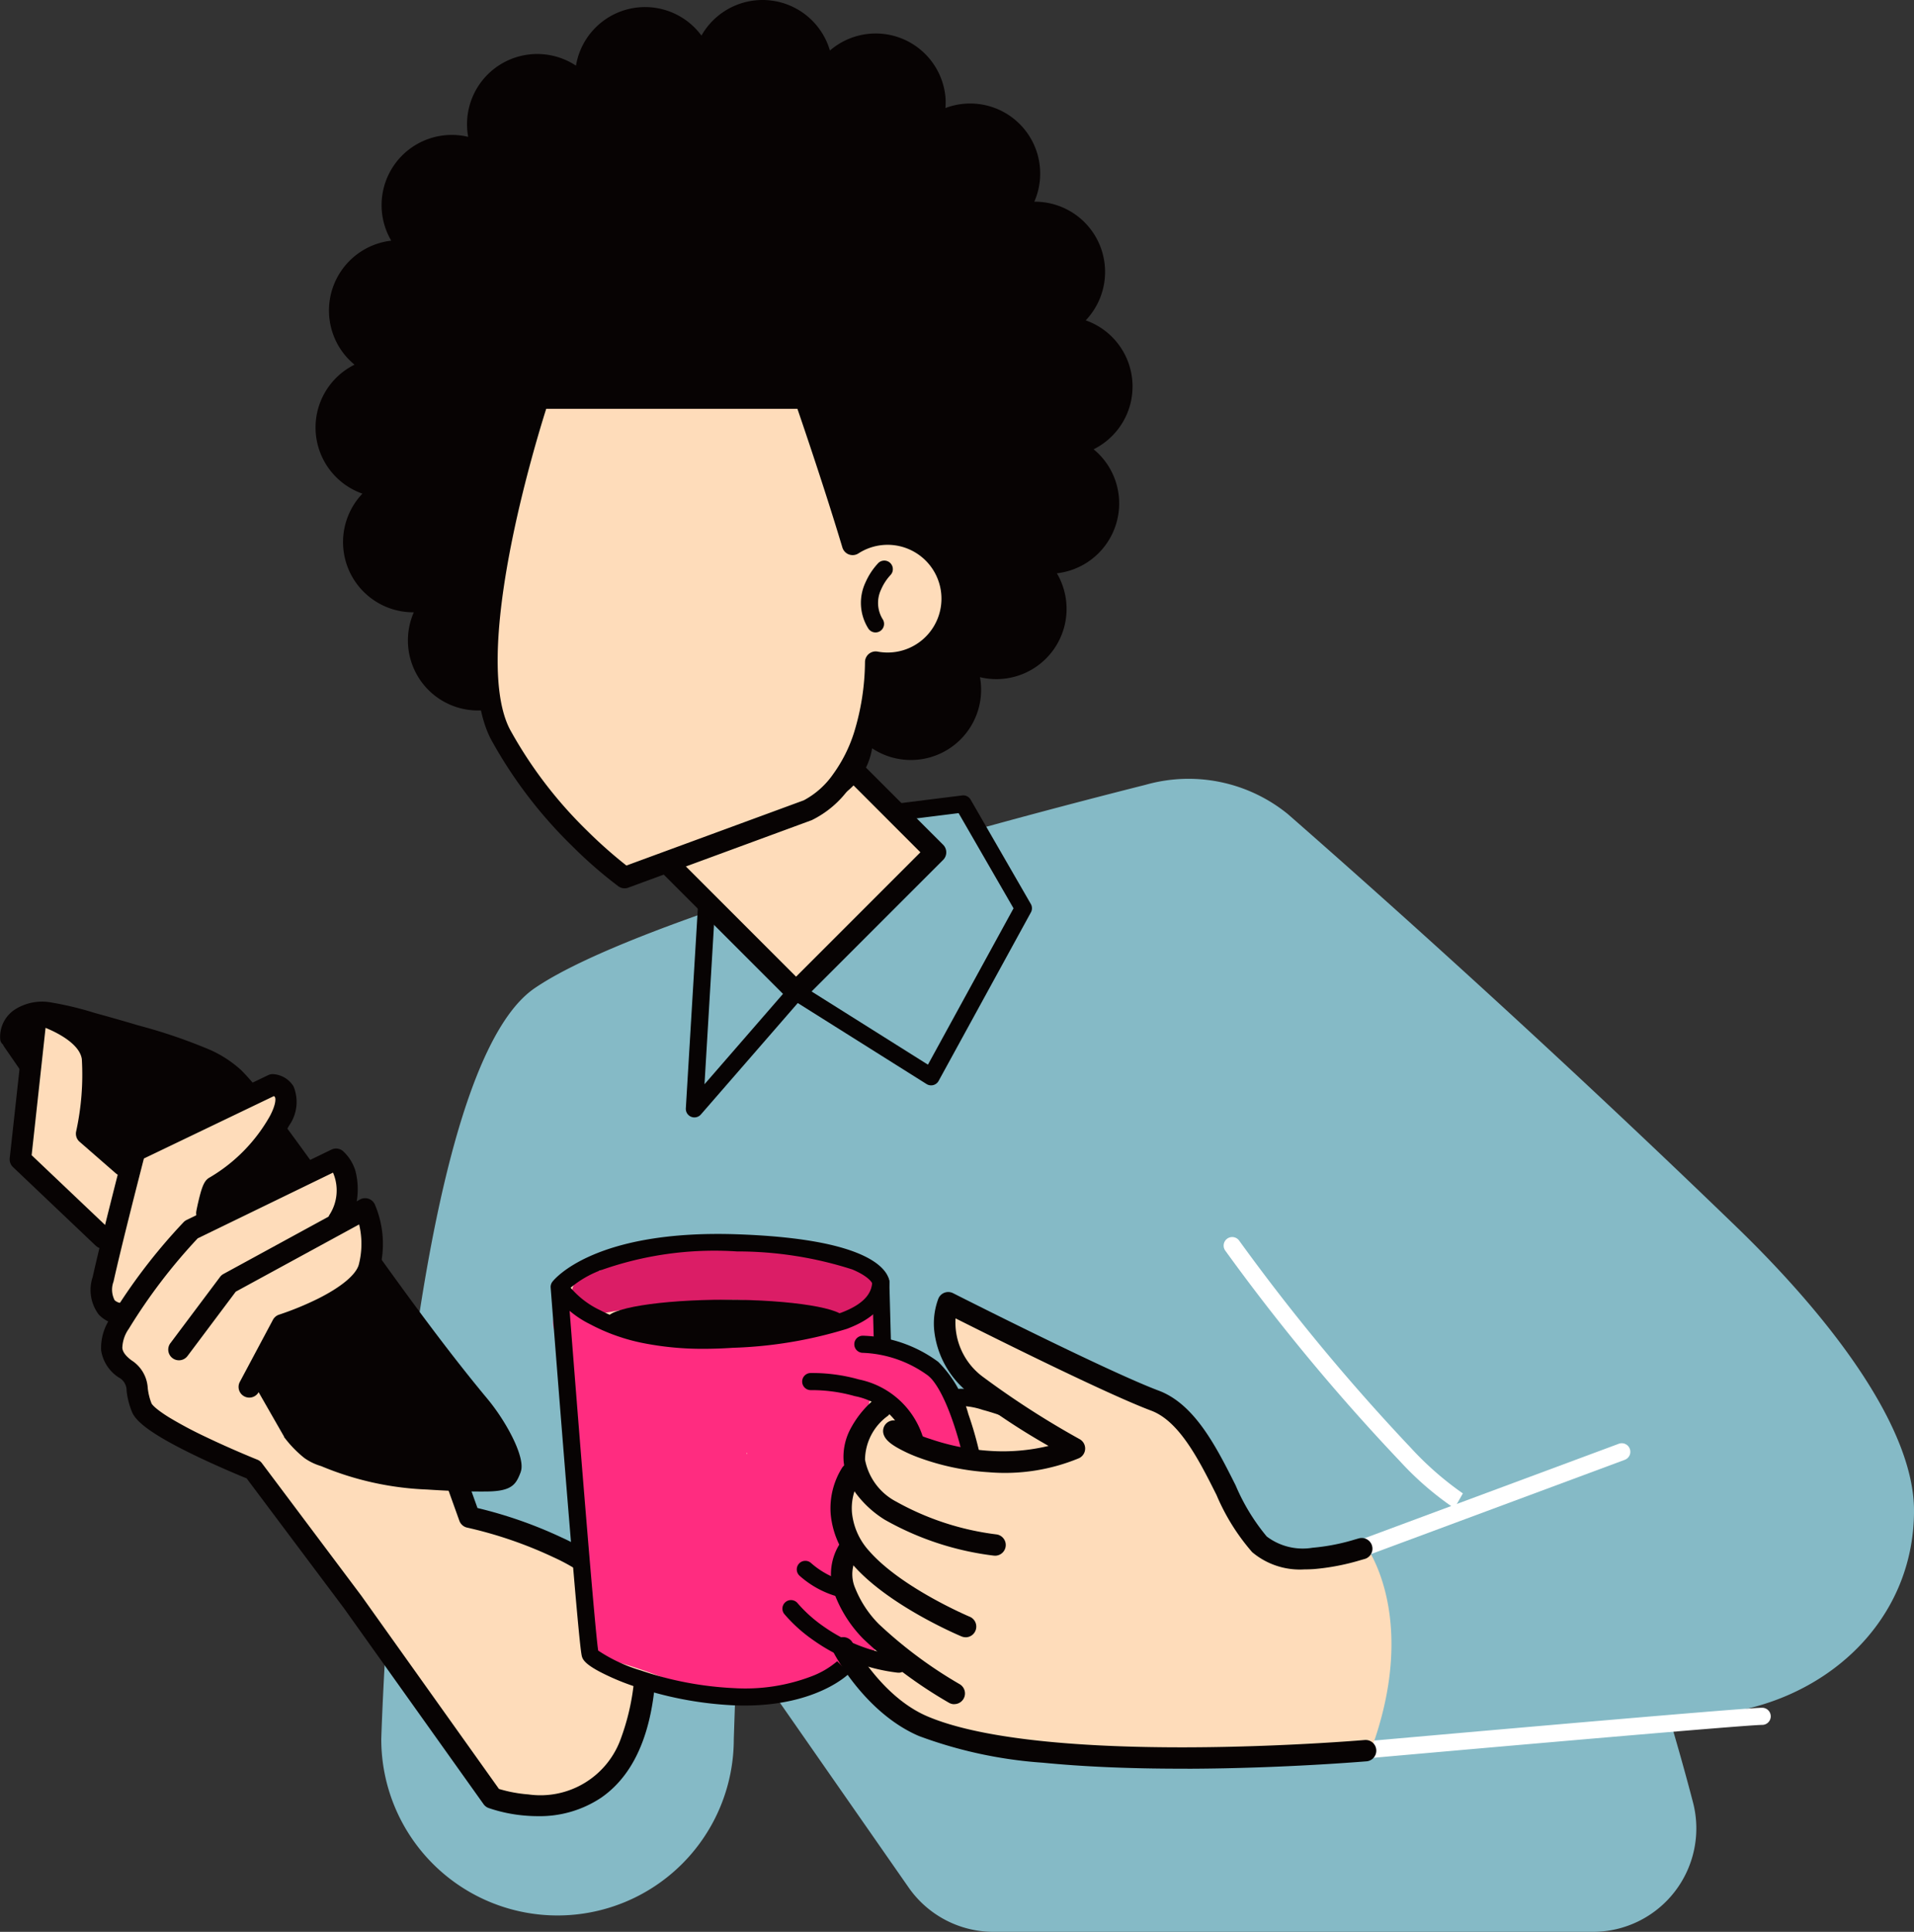 <svg id="グループ_27815" data-name="グループ 27815" xmlns="http://www.w3.org/2000/svg" xmlns:xlink="http://www.w3.org/1999/xlink" width="128.133" height="129.302" viewBox="0 0 128.133 129.302">
  <rect x="0" y="0" width="128.133" height="129.302" fill="#333333" stroke="none"/>
  <defs>
    <clipPath id="clip-path">
      <rect id="長方形_29097" data-name="長方形 29097" width="128.133" height="129.302" fill="none"/>
    </clipPath>
  </defs>
  <g id="グループ_27814" data-name="グループ 27814" clip-path="url(#clip-path)">
    <path id="パス_119186" data-name="パス 119186" d="M135.247,120.971c-12.877-12.448-24.286-22.6-30-27.6A10.527,10.527,0,0,0,95.731,91.4c-10.84,2.739-34.112,8.973-40.91,13.615-8.96,6.119-10.272,50.266-10.272,50.266a11.8,11.8,0,0,0,23.6,0l.218-6.557L79.854,165.21a6.927,6.927,0,0,0,5.684,2.968h40.118a6.924,6.924,0,0,0,6.708-8.662c-.464-1.777-1.013-3.753-1.638-5.834a18.077,18.077,0,0,0,2.773-.037c7.517-.647,13.66-6.116,13.66-13.659,0-5.46-5.355-12.676-11.911-19.014" transform="translate(-19.025 -38.876)" fill="#85bac6"/>
    <path id="パス_119187" data-name="パス 119187" d="M94.83,94.446l4.3-.537,4.029,6.983-6.178,11.28-9.037-5.683-6.81,7.832.806-13.429" transform="translate(-34.648 -40.103)" fill="#85bac6"/>
    <path id="パス_119188" data-name="パス 119188" d="M80.705,114.466a.573.573,0,0,1-.572-.607l.806-13.429a.573.573,0,1,1,1.144.069l-.7,11.748,5.7-6.561a.573.573,0,0,1,.737-.109l8.521,5.359,5.73-10.464L98.394,94.1l-3.92.49a.573.573,0,1,1-.142-1.137l4.3-.537a.573.573,0,0,1,.567.282l4.029,6.983a.573.573,0,0,1,.006.562l-6.178,11.28a.573.573,0,0,1-.808.21l-8.621-5.422-6.488,7.461A.573.573,0,0,1,80.705,114.466Z" transform="translate(-34.22 -39.676)" fill="#070303"/>
    <path id="パス_119189" data-name="パス 119189" d="M43.765,168.5l.655,2.732s9.726,2.4,11.365,5.9.328,9.288-2.295,11.911c-2.4,2.4-6.119,1.42-7.54.983s-15.52-22-15.52-22,5.139-11.22,13.335.472" transform="translate(-12.995 -69.685)" fill="#fedcba"/>
    <rect id="長方形_29095" data-name="長方形 29095" width="13.205" height="15.736" transform="translate(42.168 55.259) rotate(-45)" fill="#fedcba"/>
    <path id="長方形_29096" data-name="長方形 29096" d="M.716,0H13.921a.716.716,0,0,1,.716.716V16.452a.716.716,0,0,1-.716.716H.716A.716.716,0,0,1,0,16.452V.716A.716.716,0,0,1,.716,0ZM13.205,1.432H1.432v14.3H13.205Z" transform="translate(41.155 55.259) rotate(-45)" fill="#070303"/>
    <path id="パス_119190" data-name="パス 119190" d="M34.865,148.491c-.313.827-.564,1.3-2.269,1.318-1.334.014-2.68-.044-4.012-.132a20.342,20.342,0,0,1-7.081-1.566,3.759,3.759,0,0,1-1.134-.548,7.738,7.738,0,0,1-1.557-1.686q-.86-1.146-1.712-2.3-1.719-2.313-3.417-4.637Q6.839,129.578.265,120.02a.5.5,0,0,1-.062-.125.483.483,0,0,1-.186-.324,2.18,2.18,0,0,1,.988-2.026,3.393,3.393,0,0,1,2.456-.461,21.508,21.508,0,0,1,2.873.694q1.47.4,2.93.836a35.652,35.652,0,0,1,4.846,1.656,7.821,7.821,0,0,1,2.043,1.345,15.045,15.045,0,0,1,1.6,1.919c4.81,6.34,9.776,13.946,14.876,20.073,1.306,1.569,2.575,3.977,2.231,4.884" transform="translate(0 -49.981)" fill="#070303"/>
    <path id="パス_119191" data-name="パス 119191" d="M25.529,130.914a.469.469,0,0,0-.646-.2l-.709.387a3.323,3.323,0,0,0-.705-3.661.474.474,0,0,0-.5-.061l-8,3.885a11.129,11.129,0,0,1,.4-1.252,12.281,12.281,0,0,0,4.437-4.577,2.528,2.528,0,0,0,.3-2.387,1.475,1.475,0,0,0-1.153-.7.428.428,0,0,0-.231.045l-9.231,4.431a.472.472,0,0,0-.252.306l-.158.614-2.1-1.828a17.726,17.726,0,0,0,.341-4.971c-.316-2.314-3.941-3.319-4.1-3.361a.47.47,0,0,0-.591.4l-1.073,9.764a.472.472,0,0,0,.143.392L7.244,133.4a.47.47,0,0,0,.324.129.447.447,0,0,0,.06-.012c-.2.82-.381,1.59-.519,2.209a2.515,2.515,0,0,0,.346,2.292,1.694,1.694,0,0,0,.829.5c0,.008-.009.015-.013.022-.937,1.6-.789,2.7.493,3.661a1.2,1.2,0,0,1,.621,1.058,5,5,0,0,0,.332,1.325c.6,1.5,6.553,3.941,7.74,4.416a.462.462,0,0,0,.174.034.473.473,0,0,0,.274-.087,21.565,21.565,0,0,0,1.768-2.6l-1.843-3.22,2.066-3.873c1.064-.355,5.388-1.921,5.947-4.152a6.485,6.485,0,0,0-.313-4.2" transform="translate(-0.665 -50.206)" fill="#fedcba"/>
    <path id="パス_119192" data-name="パス 119192" d="M25.082,153.322a.716.716,0,0,1-.631-1.053l2.216-4.154a.716.716,0,0,1,.416-.346,20.3,20.3,0,0,0,2.611-1.073c1.564-.784,2.557-1.62,2.726-2.295a5.576,5.576,0,0,0,.017-2.67l-8.259,4.5-3.23,4.307a.716.716,0,0,1-1.146-.859l3.323-4.432a.716.716,0,0,1,.23-.2l9.14-4.985a.716.716,0,0,1,.984.309,6.749,6.749,0,0,1,.331,4.372,3.78,3.78,0,0,1-1.384,1.921,11.415,11.415,0,0,1-2.107,1.315A21.767,21.767,0,0,1,27.8,149.04l-2.081,3.9A.716.716,0,0,1,25.082,153.322Z" transform="translate(-8.395 -59.778)" fill="#070303"/>
    <path id="パス_119193" data-name="パス 119193" d="M41.023,178.859q-.378,0-.768-.031a10.073,10.073,0,0,1-2.517-.516.716.716,0,0,1-.331-.255l-9.339-13.106-6.522-8.7c-.5-.2-1.91-.791-3.388-1.5-3.414-1.641-4.092-2.453-4.3-2.976a5.333,5.333,0,0,1-.348-1.384.983.983,0,0,0-.525-.894,2.631,2.631,0,0,1-1.18-1.819,3.556,3.556,0,0,1,.622-2.161,38.231,38.231,0,0,1,4.9-6.415.716.716,0,0,1,.2-.146l9.694-4.709a.716.716,0,0,1,.768.091,2.97,2.97,0,0,1,.837,1.322,4.862,4.862,0,0,1-.467,3.613.716.716,0,0,1-1.281-.641,3.007,3.007,0,0,0,.25-2.846l-9.058,4.4a37.27,37.27,0,0,0-4.611,6.051,2.331,2.331,0,0,0-.435,1.285c.019.171.1.444.616.829a2.349,2.349,0,0,1,1.085,1.848,3.912,3.912,0,0,0,.257,1.042c.01.021.165.305,1.172.928a27.249,27.249,0,0,0,2.467,1.313c1.741.835,3.423,1.509,3.44,1.516a.716.716,0,0,1,.307.235L29.22,164.1l.01.014,9.208,12.923a9.217,9.217,0,0,0,1.974.367,5.714,5.714,0,0,0,6.2-3.776,15.529,15.529,0,0,0,.935-5.82,5.236,5.236,0,0,0-1.635-3.661,13.363,13.363,0,0,0-3.837-2.622,27.949,27.949,0,0,0-5.756-1.976.717.717,0,0,1-.531-.46L31.665,147.6a.716.716,0,1,1,1.348-.484L37,158.235a29.215,29.215,0,0,1,5.67,1.989,14.812,14.812,0,0,1,4.261,2.921,6.621,6.621,0,0,1,2.045,4.663c0,4.814-1.242,8.116-3.692,9.813A7.4,7.4,0,0,1,41.023,178.859Z" transform="translate(-5.035 -57.301)" fill="#070303"/>
    <path id="パス_119194" data-name="パス 119194" d="M12.736,142.239a2.131,2.131,0,0,1-1.594-.674,2.74,2.74,0,0,1-.4-2.509c.618-2.78,2.114-8.552,2.129-8.61a.716.716,0,0,1,.383-.466l9.232-4.431a.716.716,0,0,1,.35-.069,1.727,1.727,0,0,1,1.353.823,2.743,2.743,0,0,1-.3,2.622,12.568,12.568,0,0,1-4.466,4.638,11,11,0,0,0-.335,1.354.716.716,0,0,1-1.407-.268c0-.018.083-.435.192-.874.221-.89.386-1.213.708-1.383a11.061,11.061,0,0,0,4.037-4.128c.39-.751.386-1.14.322-1.253a.171.171,0,0,0-.069-.061l-8.7,4.176c-.324,1.255-1.506,5.862-2.034,8.24a1.533,1.533,0,0,0,.077,1.25.775.775,0,0,0,.541.19.716.716,0,0,1,.136,1.426C12.87,142.235,12.815,142.239,12.736,142.239Z" transform="translate(-4.537 -53.586)" fill="#070303"/>
    <path id="パス_119195" data-name="パス 119195" d="M7.384,133.6a.714.714,0,0,1-.493-.2l-5.539-5.262a.716.716,0,0,1-.219-.6l1.073-9.765a.716.716,0,0,1,.9-.613,9.974,9.974,0,0,1,1.926.785A6.018,6.018,0,0,1,6.48,119a3.055,3.055,0,0,1,.9,1.724,17.6,17.6,0,0,1-.316,4.912l2.109,1.838a.716.716,0,1,1-.941,1.08l-2.423-2.111a.716.716,0,0,1-.229-.693,17.8,17.8,0,0,0,.381-4.832c-.13-.953-1.45-1.7-2.429-2.1L2.6,127.343l5.282,5.017a.716.716,0,0,1-.493,1.235Z" transform="translate(-0.482 -50.023)" fill="#070303"/>
    <path id="線_129" data-name="線 129" d="M-.427,6.642a.573.573,0,0,1-.537-.374.573.573,0,0,1,.338-.737l17.5-6.5a.573.573,0,0,1,.737.338.573.573,0,0,1-.338.737l-17.5,6.5A.572.572,0,0,1-.427,6.642Z" transform="translate(91.496 97.603)" fill="#fff"/>
    <path id="パス_119196" data-name="パス 119196" d="M159.613,202.87a.573.573,0,0,1-.05-1.144c1.02-.091,25-2.225,26.325-2.225a.573.573,0,1,1,0,1.146c-1.017,0-17.6,1.452-26.224,2.22Z" transform="translate(-67.918 -85.197)" fill="#fff"/>
    <path id="パス_119197" data-name="パス 119197" d="M158.424,162.666a20.6,20.6,0,0,1-3.635-3.141,137.7,137.7,0,0,1-11.7-14.1.573.573,0,1,1,.921-.682A137.755,137.755,0,0,0,155.5,158.612a21.074,21.074,0,0,0,3.491,3.057h0Z" transform="translate(-61.059 -61.713)" fill="#fff"/>
    <path id="パス_119198" data-name="パス 119198" d="M119.084,165.205a.33.33,0,0,0-.343-.123c-.053.013-.136.037-.243.068-3.038.877-5.157.781-6.3-.281a13.824,13.824,0,0,1-2.162-3.525c-1.247-2.486-2.66-5.3-4.939-6.158-3.439-1.29-13.706-6.49-13.808-6.543a.329.329,0,0,0-.45.164c-.014.03-1.3,3.133,1.983,5.916.156.132.332.272.519.414a3.868,3.868,0,0,0-1.682-.146,5.419,5.419,0,0,0-1.336-1.907,9.1,9.1,0,0,0-3.262-1.5h0l-.11-4.065c-.025-.265-.517-2.592-9.932-2.921-9.446-.322-12.076,2.94-12.183,3.079v0c0,.006-.006.014-.01.02a.329.329,0,0,0-.043.089.287.287,0,0,0-.006.05.344.344,0,0,0-.006.064v.015h0c.438,5.669,1.877,24.118,2.1,24.668.309.775,4.893,2.834,9.907,3.048.252.01.5.015.733.015,4.7,0,6.721-2.024,6.834-2.079a.809.809,0,0,0,.231-.172,11.819,11.819,0,0,0,4.762,4.177c4.041,1.723,11.144,2.169,17.4,2.169,6.4,0,11.924-.467,12.369-.505a.327.327,0,0,0,.279-.211c3.3-8.809-.15-13.624-.3-13.825" transform="translate(-27.658 -61.742)" fill="#fedcba"/>
    <path id="パス_119199" data-name="パス 119199" d="M114.453,164.079a.572.572,0,0,1-.193-.034c-.01,0-.613-.218-1.293-.4a4.831,4.831,0,0,0-1.516-.26.573.573,0,0,1-.877-.719c.295-.491.978-.439,1.2-.421a7.682,7.682,0,0,1,1.246.229c.823.209,1.59.482,1.622.494a.573.573,0,0,1-.193,1.113Z" transform="translate(-47.186 -69.281)" fill="#070303"/>
    <path id="パス_119200" data-name="パス 119200" d="M66.075,156.024a14.045,14.045,0,0,0,.944,2.875,10.346,10.346,0,0,0,1.581,2.625,1.7,1.7,0,0,0,2.6-.111,2.552,2.552,0,0,0,.4-2.1,4.918,4.918,0,0,0-1.869-2.616,6.125,6.125,0,0,1-.554-.544c-.03-.035-.059-.073-.091-.107-.121-.133.2.288.025.029-.061-.091-.123-.181-.179-.275s-.125-.217-.18-.329c-.025-.05-.1-.242-.026-.042s0-.006-.016-.046a4.75,4.75,0,0,1-.213-.768,1.44,1.44,0,0,0-1.762-1,1.469,1.469,0,0,0-1,1.762,5.972,5.972,0,0,0,1.544,2.942c.339.356.733.651,1.086.993.094.091.18.189.271.283q.146.176-.049-.069c.037.052.072.1.1.158s.064.109.093.165q.1.211-.031-.085c.07-.021.044.474.064.167q-.021-.2-.007-.009-.009.236.032-.108c-.041.162-.016.124.074-.115q-.524.84,1.732-.166c.28.3,0-.022-.06-.1s-.128-.191-.191-.287a12.248,12.248,0,0,1-.724-1.289c-.05-.1-.1-.207-.146-.312l-.08-.18q.12.286.031.069c-.089-.23-.177-.46-.255-.693a12.5,12.5,0,0,1-.392-1.476,1.441,1.441,0,0,0-1.762-1,1.467,1.467,0,0,0-1,1.762" transform="translate(-28.059 -65.578)" fill="#f1b7d3"/>
    <path id="パス_119201" data-name="パス 119201" d="M64.668,153.846a5.7,5.7,0,0,0,3.794,3.343,19.167,19.167,0,0,0,5.946.286c3.83-.107,7.8.062,11.391-1.459l-2.155-1.237a7.832,7.832,0,0,0,.1,1.758,1.442,1.442,0,0,0,2.1.856l.5-.3a1.44,1.44,0,0,0,.514-1.96c-.05-.065-.137-.276-.129-.091.006.133-.021.095.121-.093l-2.618-1.1c-1.251,4.417-2.581,8.837-2.851,13.448a27.952,27.952,0,0,0,.014,3.56c.043.622.11,1.24.191,1.858a6,6,0,0,0,.417,2.087,2.663,2.663,0,0,0,1.494,1.007c.192.075.386.144.58.213.234.083.588.331.058,0q.361-1.335.723-2.669c.547-.034.3.037-.019-.047s-.6-.17-.906-.243a1.716,1.716,0,0,0-2.126.864,6.259,6.259,0,0,0-.377,1c-.029.092-.033.319-.064.212q.063-.131-.019.032l.209-.275c.07.276-2.221.691-2.43.715a10.876,10.876,0,0,1-5.037-.66,39.3,39.3,0,0,0-5.168-1.706l1.052,1.381q-.278-4.7-.556-9.394c-.176-2.98-.151-6.093-1.034-8.97l-1.762,1.762a28.455,28.455,0,0,0,16.535.427L81.4,156.689a59.143,59.143,0,0,0-1.386,10.286c-.124,1.714-.245,3.429-.44,5.137-.042.366-.086.732-.138,1.1a4.583,4.583,0,0,0-.1.616c.044.025.347-.306.369-.274a6.4,6.4,0,0,0-1.227.064q-.749.026-1.5.019a23.967,23.967,0,0,1-4.812-.4c-.191-.042-.331-.218-.172,0a.9.9,0,0,1-.1-.168c-.044-.282-.137-.575-.2-.857q-.266-1.281-.466-2.575c-.258-1.643-.427-3.3-.527-4.959q-.078-1.306-.1-2.616c-.005-.392-.033-.8,0-1.191a.591.591,0,0,1,.039-.287c.038-.059.03.018.013.032.361-.31,1.4-.21,1.9-.221q1.395-.03,2.79.009a57.917,57.917,0,0,1,6.114.5l-1.381-1.813a37.615,37.615,0,0,0-2.061,7.222c-.223,1.251-.39,2.516-.5,3.783-.052.614-.084,1.229-.108,1.845a4.386,4.386,0,0,1-.04.5c.021.011,1.368-.835.254-.138.461-.289-.008-.124-.245-.123a19.434,19.434,0,0,1-3.763-.3c-.046-.009-.373-.074-.37-.083s.292.239.291.239c.02-.005-.127-.605-.149-.709q-.2-.941-.384-1.886-.376-1.957-.663-3.93-.131-.9-.238-1.8a4.839,4.839,0,0,1-.092-1.625c.235-.929,1.773-.6,2.429-.485,1.49.269,2.978.548,4.468.823l-1-1.762-1.146,5.781c-.371,1.872-.62,3.824-1.136,5.661l.368-.632-.1.119.632-.368-.136.032h.761c-.512-.074-1.018-.21-1.523-.32a5.429,5.429,0,0,0-1.465-.32q-.4-.122.285.436l-.041-.172c-.01-.235-.076-.5-.109-.728-.071-.49-.142-.98-.207-1.471a23.432,23.432,0,0,1-.34-6,3,3,0,0,1,.272-.941c.436-.861-.538.231-.583-.014,0,.023.494.286.53.314a3.181,3.181,0,0,1,1.007,1.462A5.674,5.674,0,0,1,74,168.31h2.474a5.058,5.058,0,0,1-.861-3.415c.144-1.2.909-2.777-.6-3.5a1.47,1.47,0,0,0-1.959.513c-1.893,3.041-.883,6.679.925,9.488.995,1.545,3.476.111,2.473-1.446-1.252-1.946-2.273-4.429-.925-6.6l-1.96.514-.086-.066-.368-.632a.893.893,0,0,1,.014-.156q-.052.186-.112.371a7.35,7.35,0,0,0-.188.9,7.47,7.47,0,0,0-.069,1.868,7.888,7.888,0,0,0,1.244,3.6,1.451,1.451,0,0,0,2.474,0c1.564-2.475,2.255-5.666.7-8.323a5.274,5.274,0,0,0-3.046-2.5c-1.738-.406-2.794,1.311-3.093,2.777a16.331,16.331,0,0,0-.054,4.647c.139,1.612.369,3.218.606,4.818a2.428,2.428,0,0,0,.922,1.781,5.939,5.939,0,0,0,2.231.7,6.108,6.108,0,0,0,2.422.351c.938-.216,1.218-1.014,1.385-1.857l2.13-10.735a1.452,1.452,0,0,0-1-1.762c-1.614-.3-3.226-.623-4.845-.89a5.385,5.385,0,0,0-4.361.716c-1.309,1.022-1.421,2.553-1.242,4.087q.294,2.511.723,5.005.2,1.152.429,2.3a9.971,9.971,0,0,0,.607,2.439c.728,1.474,2.614,1.479,4.04,1.619,1.366.134,3.47.514,4.516-.618,1.013-1.1.735-2.977.854-4.348a36.093,36.093,0,0,1,2.444-10.112c.383-.97-.568-1.7-1.381-1.813a57.937,57.937,0,0,0-6.393-.508c-1.693-.038-3.748-.258-5.355.385a2.948,2.948,0,0,0-1.746,1.7,8.59,8.59,0,0,0-.208,3.137,57.119,57.119,0,0,0,.481,6.039c.138,1.038.3,2.072.485,3.1a9.294,9.294,0,0,0,.7,2.622c.947,1.825,3.466,1.755,5.241,1.893q1.428.112,2.862.1a10.406,10.406,0,0,0,3.133-.249,2.424,2.424,0,0,0,1.519-2.146c.167-1.109.294-2.224.4-3.341.421-4.453.478-8.954,1.584-13.312a1.447,1.447,0,0,0-1.762-1.762,25.677,25.677,0,0,1-15.011-.426,1.443,1.443,0,0,0-1.762,1.762c.835,2.723.782,5.669.948,8.489q.27,4.557.539,9.113a1.463,1.463,0,0,0,1.051,1.381c3.152.634,5.976,2.467,9.25,2.558a11.654,11.654,0,0,0,4.93-.871,2.787,2.787,0,0,0,1.572-1.274,6.911,6.911,0,0,0,.3-.8c.038-.113.089-.229.115-.346.016-.042.032-.085.047-.128a.727.727,0,0,1-.412.468l-.723.2c-.168.006.454.157.543.181.135.036.269.073.4.107a2.318,2.318,0,0,0,.667.12,1.444,1.444,0,0,0,.722-2.669,5.756,5.756,0,0,0-1.047-.4c-.092-.034-.183-.07-.275-.1-.286-.1.262.04.008,0-.18-.026-.172-.214-.084-.015a1.774,1.774,0,0,1,.388.389q-.037-.205-.069-.411a26.576,26.576,0,0,1-.2-6.455A63.786,63.786,0,0,1,87,154.609a1.432,1.432,0,0,0-.83-1.69,1.463,1.463,0,0,0-1.788.586,2.633,2.633,0,0,0,.007,3.077l.514-1.959-.5.3,2.1.856a4.532,4.532,0,0,1,0-1c.091-1.208-1.257-1.617-2.155-1.237-2.807,1.189-6.13.963-9.11,1.046a41.4,41.4,0,0,1-4.945.048c-1-.094-2.438-.5-2.868-1.551a1.478,1.478,0,0,0-1.762-1,1.442,1.442,0,0,0-1,1.762" transform="translate(-27.584 -64.925)" fill="#ff2c80"/>
    <path id="パス_119202" data-name="パス 119202" d="M101.417,160.682a2.449,2.449,0,0,1,.3.015l-.38-.051a2.658,2.658,0,0,1,.588.165l-.342-.144a4.842,4.842,0,0,1,1.014.608l-.29-.224a7.28,7.28,0,0,1,1.254,1.272l-.224-.29a13.858,13.858,0,0,1,1.3,2.1,1.444,1.444,0,0,0,1.96.514,1.465,1.465,0,0,0,.514-1.959,13.032,13.032,0,0,0-2.01-2.96,5.3,5.3,0,0,0-3.685-1.906,1.432,1.432,0,1,0,0,2.865" transform="translate(-42.698 -67.395)" fill="#ff2c80"/>
    <path id="パス_119203" data-name="パス 119203" d="M68.619,150.158a51.879,51.879,0,0,1,8.765-.947,19.524,19.524,0,0,1,4.138.416c1.475.325,2.983.949,4.483.385,1.034-.389,1.558-2.04.342-2.618a14.816,14.816,0,0,0-4.4-1.161c-1.48-.209-2.963-.415-4.456-.515a16.866,16.866,0,0,0-8.587,1.4,1.446,1.446,0,0,0-.514,1.96,1.462,1.462,0,0,0,1.96.514,14.106,14.106,0,0,1,7.141-1c1.2.08,2.386.229,3.573.4a13.175,13.175,0,0,1,3.841.889l.342-2.618a2.578,2.578,0,0,1-1.686-.06c-.728-.191-1.451-.378-2.195-.5a25.049,25.049,0,0,0-4.516-.337,60.213,60.213,0,0,0-8.989,1.047,1.443,1.443,0,0,0-1,1.762,1.466,1.466,0,0,0,1.762,1" transform="translate(-28.532 -62.205)" fill="#db1d66"/>
    <path id="パス_119204" data-name="パス 119204" d="M77.318,175.715c-.24,0-.486-.005-.74-.016a24.045,24.045,0,0,1-6.819-1.33,15.925,15.925,0,0,1-2.172-.936c-.852-.459-1.051-.73-1.133-.935-.067-.168-.169-.422-1.159-12.665-.486-6.01-.952-12.03-.956-12.091a.573.573,0,0,1,.117-.393c.11-.143,2.8-3.509,12.386-3.175,3.98.139,6.863.642,8.569,1.495,1.4.7,1.578,1.438,1.6,1.646q0,.019,0,.039l.109,4.043a.573.573,0,1,1-1.145.031l-.107-3.97c-.047-.1-.3-.494-1.332-.93A25.21,25.21,0,0,0,76.8,145.32a22.742,22.742,0,0,0-9.232,1.306A6.925,6.925,0,0,0,65.5,147.9c.709,9.161,1.8,22.716,2.02,24.135a10.515,10.515,0,0,0,2.854,1.331,22.671,22.671,0,0,0,6.253,1.184,12.442,12.442,0,0,0,5.267-.826,5.73,5.73,0,0,0,1.627-.976l0,0,.81.81C84.237,173.656,82.121,175.715,77.318,175.715Z" transform="translate(-27.475 -61.56)" fill="#070303"/>
    <path id="パス_119205" data-name="パス 119205" d="M108.7,173.817a.722.722,0,0,1-.078,0,19.569,19.569,0,0,1-7.3-2.4,7.014,7.014,0,0,1-1.825-1.625,4.331,4.331,0,0,1-.932-2.279,4,4,0,0,1,.4-2.069,6.64,6.64,0,0,1,1.608-2.051.716.716,0,1,1,.956,1.066,3.67,3.67,0,0,0-1.533,2.933,4.014,4.014,0,0,0,2.092,2.813,18.359,18.359,0,0,0,6.689,2.189.716.716,0,0,1-.076,1.428Z" transform="translate(-42.087 -69.696)" fill="#070303"/>
    <path id="パス_119206" data-name="パス 119206" d="M106.082,182.538a.714.714,0,0,1-.276-.056c-.2-.083-4.879-2.062-7.256-4.778a5.872,5.872,0,0,1-1.5-3.4,5.1,5.1,0,0,1,.782-3.139.716.716,0,0,1,1.2.775,3.66,3.66,0,0,0-.559,2.253,4.454,4.454,0,0,0,1.151,2.571c2.16,2.469,6.686,4.381,6.731,4.4a.716.716,0,0,1-.277,1.377Z" transform="translate(-41.438 -72.954)" fill="#070303"/>
    <path id="パス_119207" data-name="パス 119207" d="M105.348,190.766a.713.713,0,0,1-.357-.1,30.294,30.294,0,0,1-5.736-4.28,8.618,8.618,0,0,1-1.877-2.892,3.793,3.793,0,0,1,.391-3.586.716.716,0,0,1,1.17.826,2.359,2.359,0,0,0-.211,2.283A7.2,7.2,0,0,0,100.3,185.4a29.372,29.372,0,0,0,5.41,4.024.716.716,0,0,1-.358,1.337Z" transform="translate(-41.469 -76.701)" fill="#070303"/>
    <path id="パス_119208" data-name="パス 119208" d="M99.206,191.776a.574.574,0,0,1-.067,0,12.24,12.24,0,0,1-5.633-2.164,10.157,10.157,0,0,1-1.962-1.764.573.573,0,0,1,.9-.713A9.287,9.287,0,0,0,94.2,188.7a11.092,11.092,0,0,0,5.069,1.937.573.573,0,0,1-.065,1.142Z" transform="translate(-39.041 -79.821)" fill="#070303"/>
    <path id="パス_119209" data-name="パス 119209" d="M131.386,169.5a4.959,4.959,0,0,1-3.494-1.155,14.263,14.263,0,0,1-2.385-3.822c-1.161-2.314-2.477-4.937-4.373-5.648-2.958-1.109-10.575-4.908-13.1-6.178a4.525,4.525,0,0,0,1.868,3.941,57.947,57.947,0,0,0,6.443,4.146.716.716,0,0,1-.038,1.269,12.947,12.947,0,0,1-6.04.944,16.481,16.481,0,0,1-4.706-.986,9.533,9.533,0,0,1-1.467-.681c-.511-.3-.771-.56-.872-.86a.716.716,0,0,1,1.306-.574,6.342,6.342,0,0,0,1.789.866,15.266,15.266,0,0,0,4.042.806,12.989,12.989,0,0,0,3.861-.324l.039-.01a45.26,45.26,0,0,1-5.284-3.5,6.177,6.177,0,0,1-2.372-4.256,4.726,4.726,0,0,1,.284-2.11.716.716,0,0,1,.982-.356c.1.052,10.349,5.242,13.769,6.524,2.422.908,3.871,3.8,5.15,6.347a13.663,13.663,0,0,0,2.079,3.414,4,4,0,0,0,3.068.753,13.829,13.829,0,0,0,2.862-.56c.112-.032.193-.056.257-.072a.716.716,0,1,1,.347,1.39c-.038.01-.116.032-.207.058a15.375,15.375,0,0,1-3.161.612Q131.7,169.5,131.386,169.5Z" transform="translate(-44.065 -64.457)" fill="#070303"/>
    <path id="パス_119210" data-name="パス 119210" d="M107.6,164.383a.573.573,0,0,1-.558-.447c-.262-1.161-1.187-4.367-2.309-5.248a7.9,7.9,0,0,0-4.34-1.506.573.573,0,0,1,0-1.146h0a8.943,8.943,0,0,1,5.047,1.751,7.824,7.824,0,0,1,2.017,3.5,23.737,23.737,0,0,1,.7,2.4.573.573,0,0,1-.559.7Z" transform="translate(-42.629 -66.635)" fill="#070303"/>
    <path id="パス_119211" data-name="パス 119211" d="M101.275,165.482a.573.573,0,0,1-.554-.427,4.531,4.531,0,0,0-3.485-3.112,10.529,10.529,0,0,0-2.934-.4.573.573,0,0,1-.042-1.145,11.518,11.518,0,0,1,3.267.432,5.679,5.679,0,0,1,4.3,3.929.573.573,0,0,1-.554.719Z" transform="translate(-40.018 -68.499)" fill="#070303"/>
    <path id="パス_119212" data-name="パス 119212" d="M86.837,153.12c0,.712-3.567,1.289-7.968,1.289s-7.968-.577-7.968-1.289,3.568-1.289,7.968-1.289,7.968.577,7.968,1.289" transform="translate(-30.278 -64.839)" fill="#070303"/>
    <path id="パス_119213" data-name="パス 119213" d="M74.649,153.81a20.292,20.292,0,0,1-3.89-.35,12.915,12.915,0,0,1-3.716-1.292,6.757,6.757,0,0,1-2.57-2.21l.992-.574,0,0a5.91,5.91,0,0,0,2.219,1.83,11.939,11.939,0,0,0,3.376,1.141,21.268,21.268,0,0,0,5.453.246,28.021,28.021,0,0,0,7.313-1.2c1.825-.684,2.072-1.516,2.1-2.082a.573.573,0,0,1,1.145.055c-.067,1.395-1,2.409-2.842,3.1a28.978,28.978,0,0,1-7.634,1.268Q75.594,153.81,74.649,153.81Z" transform="translate(-27.533 -63.532)" fill="#070303"/>
    <path id="パス_119214" data-name="パス 119214" d="M91.492,26.69a4.689,4.689,0,0,0-3.062-5.248A4.7,4.7,0,0,0,85.021,13.5l-.033,0a4.688,4.688,0,0,0-5.95-6.269,4.812,4.812,0,0,0,.007-.686,4.69,4.69,0,0,0-7.739-3.163,4.7,4.7,0,0,0-8.6-1,4.688,4.688,0,0,0-8.4,2.013A4.7,4.7,0,0,0,47.089,9.16a4.7,4.7,0,0,0-5.151,6.948,4.707,4.707,0,0,0-4.006,5.9,4.669,4.669,0,0,0,1.549,2.4,4.693,4.693,0,0,0,.528,8.633,4.7,4.7,0,0,0,3.407,7.942l.033,0a4.689,4.689,0,0,0,5.95,6.269,4.819,4.819,0,0,0-.007.687A4.689,4.689,0,0,0,57.132,51.1a4.7,4.7,0,0,0,8.6,1,4.688,4.688,0,0,0,8.4-2.013,4.7,4.7,0,0,0,7.219-4.762A4.7,4.7,0,0,0,86.5,38.372a4.708,4.708,0,0,0,4.009-5.9,4.668,4.668,0,0,0-1.55-2.4,4.7,4.7,0,0,0,2.536-3.384" transform="translate(-15.747 0)" fill="#070303"/>
    <path id="パス_119215" data-name="パス 119215" d="M83.716,55.614a4.3,4.3,0,0,0-2.337.69c-1.378-4.6-3.186-9.8-3.186-9.8H60.344s-5.59,16.769-2.525,22.538A31.572,31.572,0,0,0,66.113,78.6l12.261-4.507s4.37-1.766,4.549-9.91a4.321,4.321,0,1,0,.793-8.569" transform="translate(-24.299 -19.86)" fill="#fedcba"/>
    <path id="パス_119216" data-name="パス 119216" d="M59.809,45.256H77.659a.716.716,0,0,1,.676.481c.017.049,1.618,4.661,2.946,9a5.038,5.038,0,1,1,1.9,9.7h-.107a17.125,17.125,0,0,1-.792,4.419,11.018,11.018,0,0,1-1.666,3.234,6.7,6.7,0,0,1-2.508,2.13l-.021.008L65.826,78.738a.716.716,0,0,1-.667-.092,29.473,29.473,0,0,1-3.08-2.684,30.407,30.407,0,0,1-5.426-7.115C55.3,66.3,55.315,61.621,56.7,54.933a91.333,91.333,0,0,1,2.434-9.187A.716.716,0,0,1,59.809,45.256Zm17.339,1.432H60.331c-.393,1.242-1.439,4.69-2.235,8.547-1.29,6.256-1.352,10.73-.179,12.939a28.945,28.945,0,0,0,5.147,6.747A31.073,31.073,0,0,0,65.7,77.258l11.874-4.365a5.6,5.6,0,0,0,1.968-1.756,9.725,9.725,0,0,0,1.406-2.809,16.469,16.469,0,0,0,.724-4.7.716.716,0,0,1,.846-.689,3.605,3.605,0,1,0-1.286-6.572.716.716,0,0,1-1.074-.4C79.042,52.25,77.626,48.081,77.148,46.688Z" transform="translate(-23.765 -19.326)" fill="#070303"/>
    <path id="パス_119217" data-name="パス 119217" d="M101.57,70.3a.573.573,0,0,1-.488-.273,3.212,3.212,0,0,1-.184-3.073,4.546,4.546,0,0,1,.853-1.295.573.573,0,0,1,.812.809h0a3.426,3.426,0,0,0-.626.971,2.077,2.077,0,0,0,.121,1.988.573.573,0,0,1-.487.873Z" transform="translate(-42.958 -27.969)" fill="#070303"/>
    <path id="パス_119218" data-name="パス 119218" d="M95.74,184.685a.58.58,0,0,1-.082-.006A6.4,6.4,0,0,1,93.3,183.35a.573.573,0,0,1,.733-.881h0a5.585,5.585,0,0,0,1.791,1.075.573.573,0,0,1-.08,1.14Z" transform="translate(-39.754 -77.867)" fill="#070303"/>
    <path id="パス_119219" data-name="パス 119219" d="M120.638,200.05c-3.49,0-6.61-.136-9.282-.4a29.606,29.606,0,0,1-8.294-1.785c-3.574-1.525-5.623-5.409-5.709-5.574a.716.716,0,0,1,1.271-.661h0c.019.036,1.906,3.6,5,4.917,3.262,1.392,9.347,2.108,17.6,2.073,6.277-.027,11.621-.485,11.675-.489a.716.716,0,1,1,.124,1.427c-.054,0-5.457.467-11.792.495Z" transform="translate(-41.54 -81.669)" fill="#070303"/>
  </g>
</svg>

